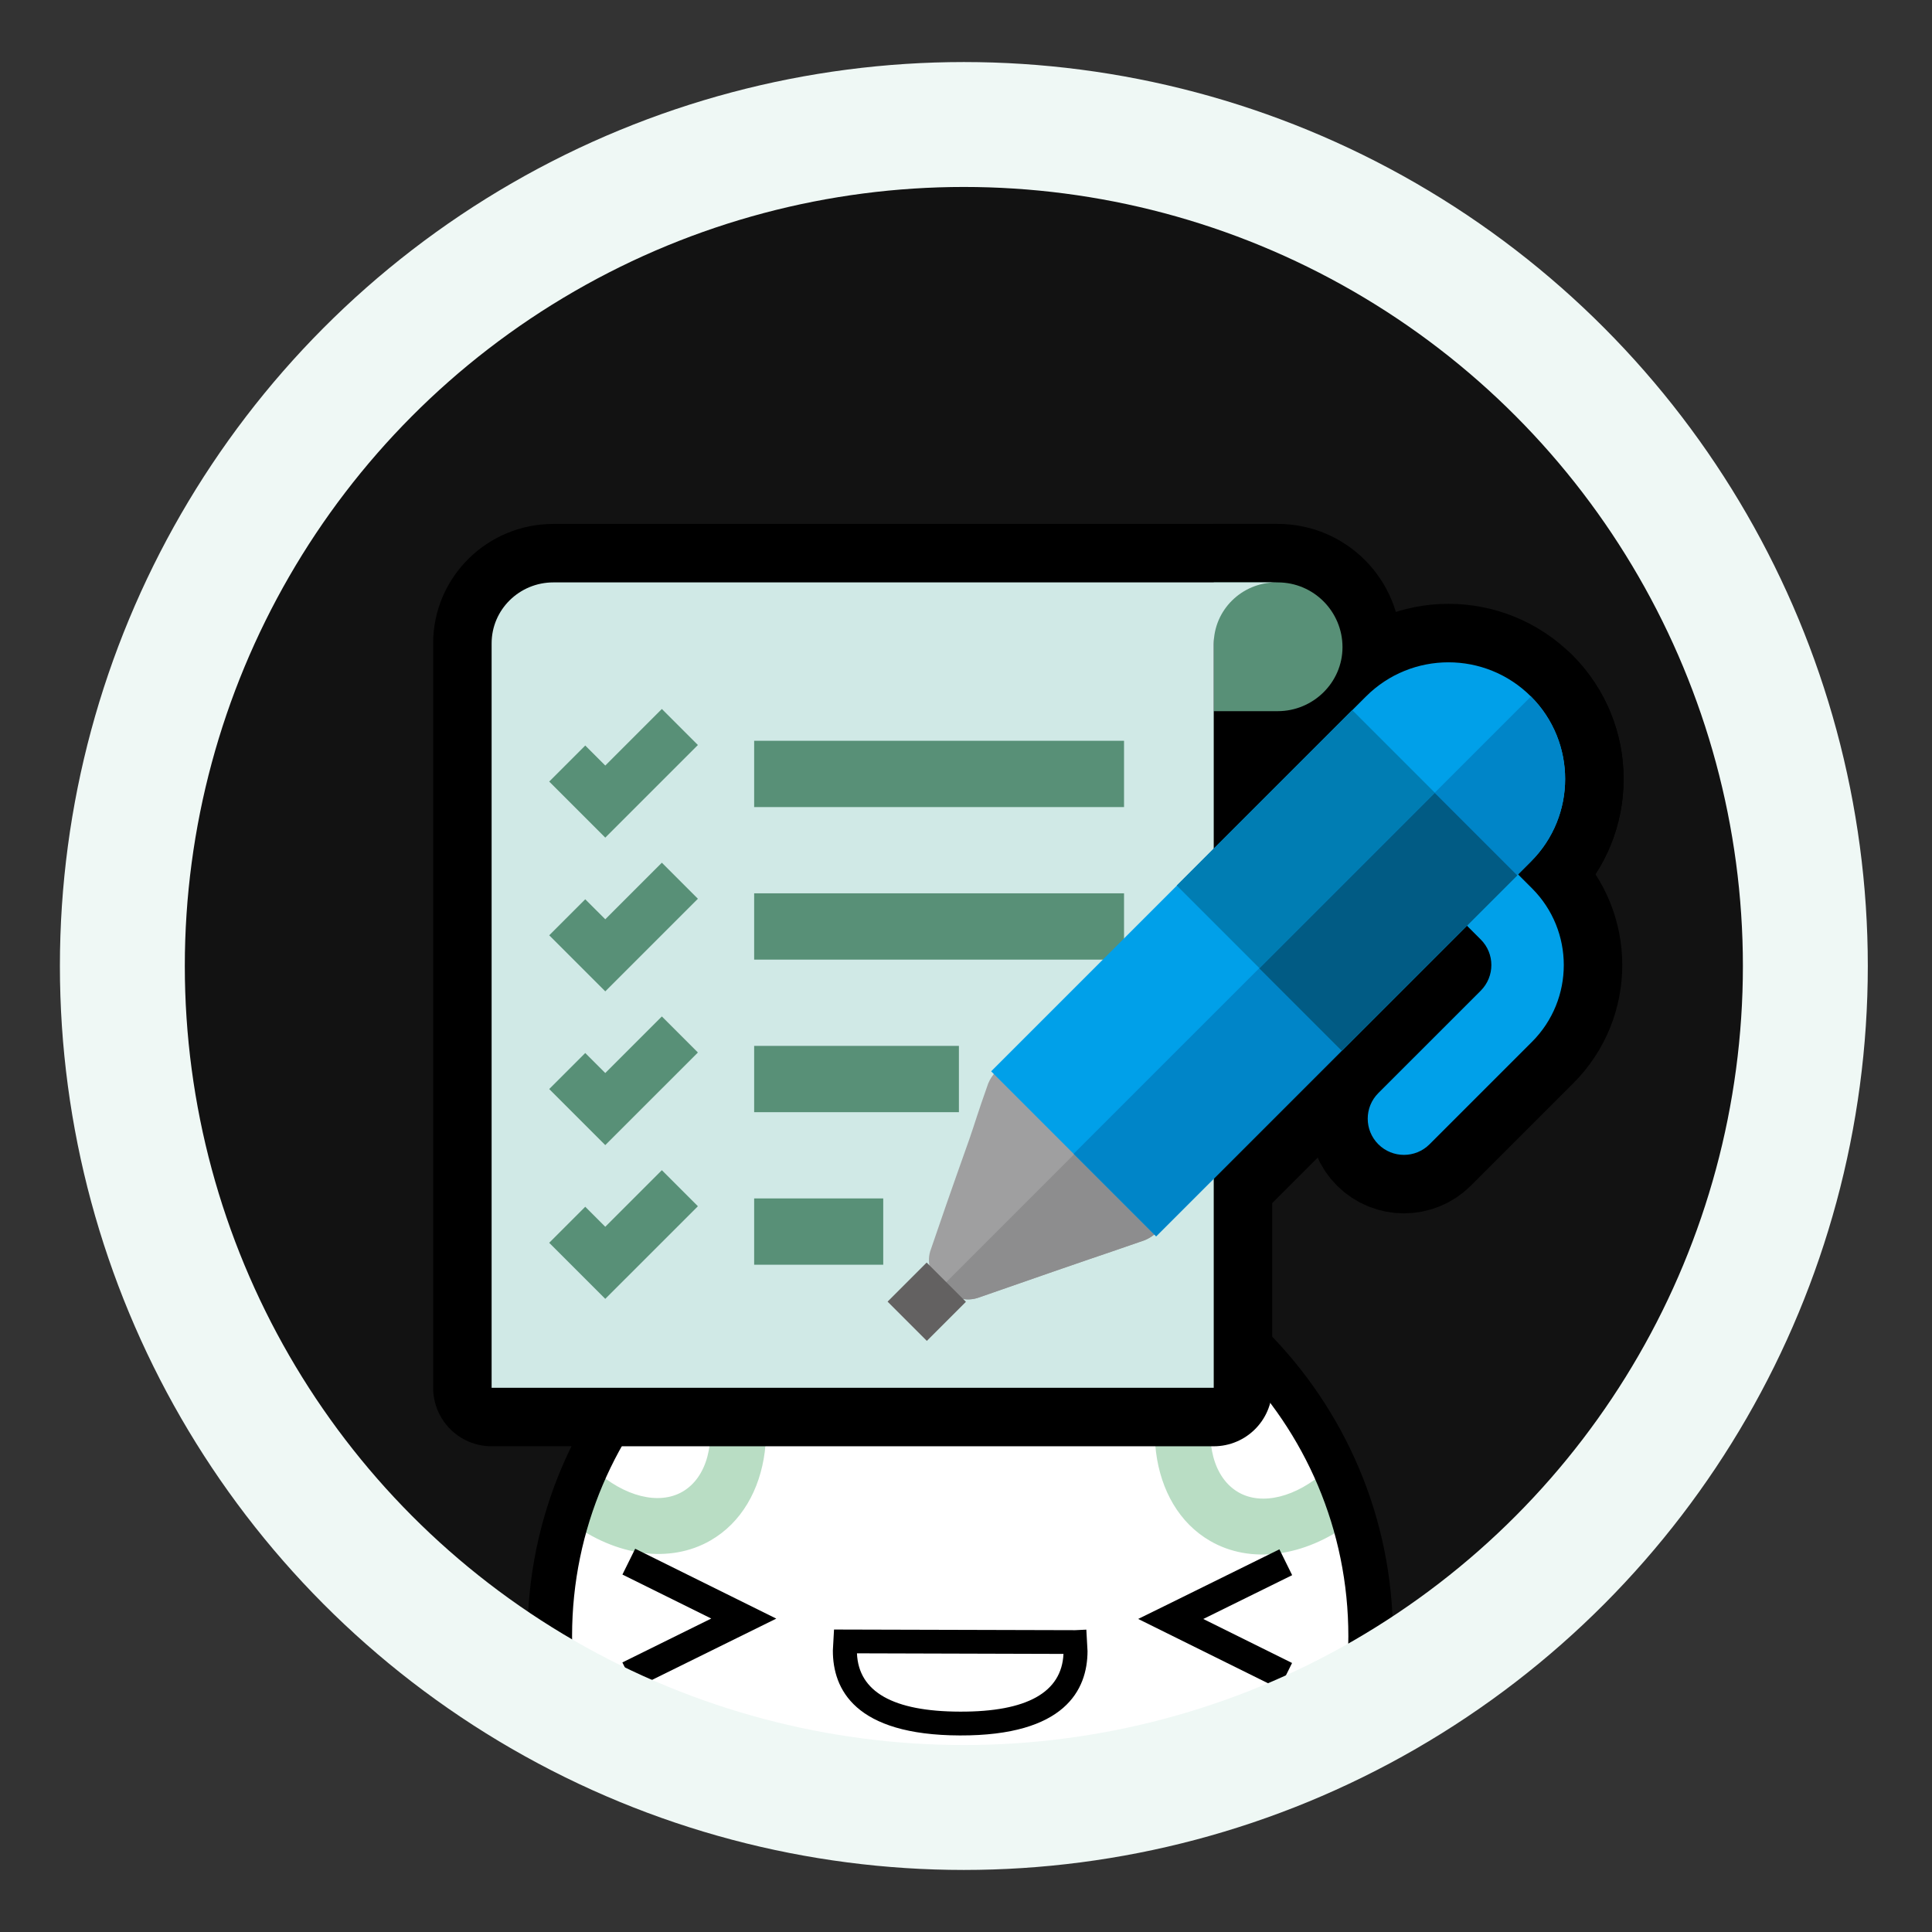 <?xml version="1.0" encoding="utf-8"?>
<!-- Generator: Adobe Illustrator 12.0.0, SVG Export Plug-In . SVG Version: 6.00 Build 51448)  -->
<!DOCTYPE svg PUBLIC "-//W3C//DTD SVG 1.1//EN" "http://www.w3.org/Graphics/SVG/1.1/DTD/svg11.dtd">
<svg  version="1.1" xmlns="http://www.w3.org/2000/svg" xmlns:xlink="http://www.w3.org/1999/xlink" width="300" height="300" viewBox="-30.5 -10.5 300 300"
	 style="overflow:visible;enable-background:new -30.5 -10.5 300 300;" xml:space="preserve">
<rect x="-30.5" y="-10.5" width="300" height="300" fill="#333333" stroke="none"/>
<g id="back">
	<circle style="opacity:0.65;" cx="119.167" cy="139.5" r="130.667"/>
</g>
<g id="chara">
	<g>
		<defs>
			<circle id="XMLID_4_" cx="119.167" cy="139.5" r="128"/>
		</defs>
		<clipPath id="XMLID_6_">
			<use xlink:href="#XMLID_4_" />
		</clipPath>
		<g style="clip-path:url(#XMLID_6_);">
			<g>
				<g>
					<path style="enable-background:new    ;" d="M118.579,264.593c-18.986-0.012-36.004,4.062-47.511,2.038
						c-0.074,2.003-0.117,3.588-0.109,4.558c-0.008,9.061,3.401,18.24,9.951,18.252c2.589-0.003,4.685-1.444,6.269-3.749
						c1.594,2.305,3.695,3.754,6.279,3.751c2.593,0.011,4.686-1.441,6.281-3.751c1.587,2.313,3.686,3.769,6.269,3.769
						c2.597-0.004,4.685-1.445,6.278-3.754c1.594,2.309,3.681,3.76,6.271,3.758c2.599,0.002,4.688-1.441,6.288-3.75
						c1.579,2.32,3.68,3.771,6.264,3.771c2.602,0,4.688-1.45,6.287-3.755c1.588,2.308,3.676,3.768,6.277,3.759
						c2.591,0.007,4.677-1.437,6.27-3.743c1.589,2.307,3.682,3.758,6.275,3.755c6.542,0.005,9.97-9.163,9.976-18.229
						c0-0.973-0.028-2.55-0.098-4.554C154.588,268.713,137.571,264.62,118.579,264.593z"/>
				</g>
				<g>
					<path style="fill:#FFFFFF;enable-background:new    ;" d="M55.867,243.5c0.042-34.643,28.14-62.7,62.791-62.672
						c34.651,0.037,62.707,28.146,62.676,62.793c-0.044,34.641-28.107,21.003-62.747,20.972
						C83.94,264.564,55.841,278.142,55.867,243.5z"/>
				</g>
				<g>
					<path style="fill:#FDDC78;" d="M81.217,191.571l-1.015,0.838c-1.665,1.264-3.335,2.646-4.913,4.095l-0.759,0.703l1.948,3.025
						c2.187,3.8,3.35,7.896,3.344,11.582c0,1.362-0.163,2.655-0.481,3.867c-0.67,2.492-2.01,4.378-3.886,5.461
						c-3.646,2.09-8.992,0.762-13.605-3.404l-1.271-1.146l-0.686,1.576c-0.907,2.089-1.691,4.196-2.35,6.284l-0.259,0.828
						l0.701,0.525c7.205,5.395,15.575,6.51,21.838,2.9c9.591-5.521,11.478-20.249,4.236-32.838L81.217,191.571z M131.42,180.892
						l-1.42-0.284l-0.07,1.419c-0.398,9.203-5.366,16.401-11.284,16.407c-5.928-0.011-10.877-7.231-11.267-16.422l-0.06-1.428
						l-1.414,0.281c-2.142,0.429-4.272,0.974-6.313,1.61l-0.947,0.293l0.085,0.982c1.115,13.338,9.668,23.403,19.903,23.408
						c10.24,0.011,18.808-10.042,19.943-23.37l0.085-0.986l-0.941-0.295C135.668,181.859,133.545,181.318,131.42,180.892z
						 M179.686,224.562c-0.645-2.07-1.43-4.194-2.336-6.296l-0.675-1.569l-1.269,1.144c-4.633,4.16-9.986,5.485-13.625,3.369
						c-1.864-1.086-3.198-2.971-3.868-5.456c-1.2-4.481-0.121-10.25,2.885-15.443l1.929-2.979l-0.735-0.744
						c-1.594-1.478-3.24-2.861-4.905-4.103l-1.034-0.799l-0.69,1.038l-2.13,3.213c-7.268,12.566-5.397,27.301,4.172,32.835
						c6.253,3.63,14.623,2.524,21.848-2.856l0.688-0.531L179.686,224.562z"/>
				</g>
				<g>
					<g>
						<path d="M53.409,243.508c-0.005,9.848,2.227,16.665,6.82,20.841c7.549,6.848,19.752,5.66,35.213,4.152
							c7.019-0.681,14.996-1.458,23.137-1.444c8.147,0.004,16.111,0.8,23.137,1.5c15.46,1.531,27.669,2.728,35.217-4.102
							c4.606-4.164,6.858-10.986,6.863-20.834c0.024-35.945-29.192-65.217-65.139-65.253
							C82.708,178.337,53.446,207.544,53.409,243.508z M63.53,260.705c-3.501-3.192-5.215-8.811-5.198-17.197
							c0.025-33.234,27.09-60.247,60.325-60.217c33.228,0.026,60.244,27.095,60.215,60.327c-0.015,8.383-1.723,13.999-5.244,17.189
							c-5.926,5.365-17.175,4.248-31.424,2.842c-7.141-0.703-15.236-1.511-23.618-1.511c-8.392-0.009-16.488,0.775-23.627,1.469
							C80.716,264.998,69.458,266.084,63.53,260.705z"/>
					</g>
				</g>
				<g>
					<path style="fill:#FDDC78;" d="M95.441,268.501c-2.595,0.248-5.081,0.5-7.471,0.691c-0.026,0.791-0.036,1.466-0.036,2.007
						c-0.006,8.269,2.848,13.819,5.523,13.822c2.685-0.003,5.55-5.542,5.556-13.816c-0.006-0.768-0.023-1.813-0.055-3.043
						C97.765,268.283,96.582,268.391,95.441,268.501z M100.547,268.021c-0.037,1.297-0.065,2.394-0.059,3.193
						c-0.021,8.259,2.853,13.805,5.525,13.819c2.661,0.002,5.541-5.545,5.546-13.81c0.007-0.965-0.025-2.325-0.079-3.993
						C107.729,267.413,104.054,267.695,100.547,268.021z M75.399,269.58c-0.012,0.616-0.012,1.167-0.017,1.613
						c-0.012,8.263,2.854,13.808,5.528,13.811c2.668,0.005,5.539-5.536,5.551-13.803c0-0.524-0.012-1.156-0.029-1.889
						C82.46,269.614,78.78,269.756,75.399,269.58z M141.716,268.557c-1.147-0.126-2.313-0.24-3.518-0.355
						c-0.032,1.229-0.061,2.274-0.056,3.051c-0.011,8.258,2.855,13.815,5.528,13.805c2.665,0.016,5.54-5.529,5.545-13.8
						c0-0.541-0.005-1.225-0.022-2.004C146.802,269.048,144.298,268.8,141.716,268.557z M161.755,269.665
						c-3.384,0.157-7.07,0.018-11.042-0.294c-0.011,0.731-0.017,1.364-0.017,1.883c-0.015,8.273,2.848,13.818,5.528,13.818
						c2.672,0.015,5.539-5.54,5.551-13.808C161.769,270.822,161.764,270.271,161.755,269.665z M125.675,267.249
						c-0.046,1.661-0.085,3.022-0.079,3.99c-0.018,8.262,2.85,13.813,5.517,13.813c2.686,0.003,5.545-5.54,5.558-13.801
						c0-0.804-0.023-1.9-0.061-3.204C133.104,267.732,129.441,267.425,125.675,267.249z M118.579,267.057
						c-1.834,0-3.646,0.043-5.449,0.108c-0.055,1.698-0.085,3.079-0.092,4.065c-0.005,8.26,2.863,13.811,5.522,13.813
						c2.675,0.012,5.545-5.543,5.56-13.812c0-0.977-0.043-2.362-0.085-4.067C122.223,267.102,120.409,267.057,118.579,267.057z"/>
				</g>
				<g>
					<g>
						<path style="enable-background:new    ;" d="M150.309,238.887l-4.075,2.001l21.914,10.854l1.983-4.015
							c0,0-8.936-4.429-13.787-6.833c4.852-2.381,13.802-6.803,13.802-6.803l-1.981-4.014L150.309,238.887z"/>
					</g>
				</g>
				<g>
					<g>
						<path style="enable-background:new    ;" d="M66.149,233.996c0,0,8.956,4.438,13.794,6.83
							c-4.838,2.397-13.802,6.817-13.802,6.817l1.981,4.004l21.918-10.809l-21.907-10.85L66.149,233.996z"/>
					</g>
				</g>
				<path style="fill:#FFFFFF;enable-background:new    ;" d="M100.747,244.389c-0.037,0.447-0.075,0.921-0.075,1.394
					c-0.018,8.561,7.998,11.316,17.894,11.362c9.898,0.02,17.935-2.706,17.96-11.253c0.006-0.483-0.03-0.947-0.085-1.418
					L100.747,244.389z"/>
				<g>
					<path d="M136.452,242.633l-37.445-0.101l-0.18,3.25c-0.014,6.002,3.397,13.149,19.732,13.197
						c16.336,0.049,19.79-7.093,19.812-13.088c-0.006-0.011-0.185-3.342-0.185-3.342L136.452,242.633z M118.579,255.282
						c-10.405-0.02-15.768-3.085-16.01-9.056c3.09,0.016,28.972,0.078,32.068,0.092C134.359,252.286,128.969,255.32,118.579,255.282
						z"/>
					<path d="M118.659,176.368c-37.043-0.032-67.212,30.086-67.25,67.138v0.001c-0.006,10.442,2.439,17.743,7.475,22.321
						c2.845,2.581,6.229,4.104,10.086,4.948l-0.01,0.43c-0.009,9.726,3.726,20.22,11.947,20.234
						c2.346-0.003,4.479-0.917,6.275-2.658c1.806,1.747,3.94,2.663,6.278,2.66c2.333,0.01,4.467-0.903,6.275-2.656
						c1.801,1.754,3.933,2.674,6.272,2.674c2.343-0.004,4.476-0.92,6.277-2.664c1.805,1.752,3.937,2.67,6.272,2.668h0.007
						c2.333,0,4.464-0.912,6.268-2.653c1.795,1.755,3.928,2.674,6.275,2.674c2.338,0,4.472-0.918,6.281-2.666
						c1.808,1.759,3.945,2.678,6.29,2.67c2.328,0.006,4.458-0.906,6.262-2.652c1.803,1.75,3.938,2.667,6.278,2.664
						c2.378,0.002,4.604-0.963,6.432-2.789c3.466-3.46,5.537-9.979,5.542-17.438c0,0-0.003-0.156-0.009-0.402
						c3.859-0.838,7.244-2.355,10.092-4.932c5.056-4.57,7.517-11.87,7.521-22.316C185.821,206.575,155.704,176.405,118.659,176.368z
						"/>
				</g>
			</g>
			<g>
				<path d="M118.579,264.593c-18.986-0.012-36.004,4.062-47.511,2.038c-0.074,2.003-0.117,3.588-0.109,4.558
					c-0.008,9.061,3.401,18.24,9.951,18.252c2.589-0.003,4.685-1.444,6.269-3.749c1.594,2.305,3.695,3.754,6.279,3.751
					c2.593,0.011,4.686-1.441,6.281-3.751c1.587,2.313,3.686,3.769,6.269,3.769c2.597-0.004,4.685-1.445,6.278-3.754
					c1.594,2.309,3.681,3.76,6.271,3.758c2.599,0.002,4.688-1.441,6.288-3.75c1.579,2.32,3.68,3.771,6.264,3.771
					c2.602,0,4.688-1.45,6.287-3.755c1.588,2.308,3.676,3.768,6.277,3.759c2.591,0.007,4.677-1.437,6.27-3.743
					c1.589,2.307,3.682,3.758,6.275,3.755c6.542,0.005,9.97-9.163,9.976-18.229c0-0.973-0.028-2.55-0.098-4.554
					C154.588,268.713,137.571,264.62,118.579,264.593z"/>
				<path style="fill:#FFFFFF;" d="M55.867,243.5c0.042-34.643,28.14-62.7,62.791-62.672c34.651,0.037,62.707,28.146,62.676,62.793
					c-0.044,34.641-28.107,21.003-62.747,20.972C83.94,264.564,55.841,278.142,55.867,243.5z"/>
				<path style="fill:#B9DDC4;" d="M81.217,191.571l-1.015,0.838c-1.665,1.264-3.335,2.646-4.913,4.095l-0.759,0.703l1.948,3.025
					c2.187,3.8,3.35,7.896,3.344,11.582c0,1.362-0.163,2.655-0.481,3.867c-0.67,2.492-2.01,4.378-3.886,5.461
					c-3.646,2.09-8.992,0.762-13.605-3.404l-1.271-1.146l-0.686,1.576c-0.907,2.089-1.691,4.196-2.35,6.284l-0.259,0.828
					l0.701,0.525c7.205,5.395,15.575,6.51,21.838,2.9c9.591-5.521,11.478-20.249,4.236-32.838L81.217,191.571z M131.42,180.892
					l-1.42-0.284l-0.07,1.419c-0.398,9.203-5.366,16.401-11.284,16.407c-5.928-0.011-10.877-7.231-11.267-16.422l-0.06-1.428
					l-1.414,0.281c-2.142,0.429-4.272,0.974-6.313,1.61l-0.947,0.293l0.085,0.982c1.115,13.338,9.668,23.403,19.903,23.408
					c10.24,0.011,18.808-10.042,19.943-23.37l0.085-0.986l-0.941-0.295C135.668,181.859,133.545,181.318,131.42,180.892z
					 M179.686,224.562c-0.645-2.07-1.43-4.194-2.336-6.296l-0.675-1.569l-1.269,1.144c-4.633,4.16-9.986,5.485-13.625,3.369
					c-1.864-1.086-3.198-2.971-3.868-5.456c-1.2-4.481-0.121-10.25,2.885-15.443l1.929-2.979l-0.735-0.744
					c-1.594-1.478-3.24-2.861-4.905-4.103l-1.034-0.799l-0.69,1.038l-2.13,3.213c-7.268,12.566-5.397,27.301,4.172,32.835
					c6.253,3.63,14.623,2.524,21.848-2.856l0.688-0.531L179.686,224.562z"/>
				<g>
					<path d="M53.409,243.508c-0.005,9.848,2.227,16.665,6.82,20.841c7.549,6.848,19.752,5.66,35.213,4.152
						c7.019-0.681,14.996-1.458,23.137-1.444c8.147,0.004,16.111,0.8,23.137,1.5c15.46,1.531,27.669,2.728,35.217-4.102
						c4.606-4.164,6.858-10.986,6.863-20.834c0.024-35.945-29.192-65.217-65.139-65.253
						C82.708,178.337,53.446,207.544,53.409,243.508z M63.53,260.705c-3.501-3.192-5.215-8.811-5.198-17.197
						c0.025-33.234,27.09-60.247,60.325-60.217c33.228,0.026,60.244,27.095,60.215,60.327c-0.015,8.383-1.723,13.999-5.244,17.189
						c-5.926,5.365-17.175,4.248-31.424,2.842c-7.141-0.703-15.236-1.511-23.618-1.511c-8.392-0.009-16.488,0.775-23.627,1.469
						C80.716,264.998,69.458,266.084,63.53,260.705z"/>
				</g>
				<path style="fill:#B9DDC4;" d="M95.441,268.501c-2.595,0.248-5.081,0.5-7.471,0.691c-0.026,0.791-0.036,1.466-0.036,2.007
					c-0.006,8.269,2.848,13.819,5.523,13.822c2.685-0.003,5.55-5.542,5.556-13.816c-0.006-0.768-0.023-1.813-0.055-3.043
					C97.765,268.283,96.582,268.391,95.441,268.501z M100.547,268.021c-0.037,1.297-0.065,2.394-0.059,3.193
					c-0.021,8.259,2.853,13.805,5.525,13.819c2.661,0.002,5.541-5.545,5.546-13.81c0.007-0.965-0.025-2.325-0.079-3.993
					C107.729,267.413,104.054,267.695,100.547,268.021z M75.399,269.58c-0.012,0.616-0.012,1.167-0.017,1.613
					c-0.012,8.263,2.854,13.808,5.528,13.811c2.668,0.005,5.539-5.536,5.551-13.803c0-0.524-0.012-1.156-0.029-1.889
					C82.46,269.614,78.78,269.756,75.399,269.58z M141.716,268.557c-1.147-0.126-2.313-0.24-3.518-0.355
					c-0.032,1.229-0.061,2.274-0.056,3.051c-0.011,8.258,2.855,13.815,5.528,13.805c2.665,0.016,5.54-5.529,5.545-13.8
					c0-0.541-0.005-1.225-0.022-2.004C146.802,269.048,144.298,268.8,141.716,268.557z M161.755,269.665
					c-3.384,0.157-7.07,0.018-11.042-0.294c-0.011,0.731-0.017,1.364-0.017,1.883c-0.015,8.273,2.848,13.818,5.528,13.818
					c2.672,0.015,5.539-5.54,5.551-13.808C161.769,270.822,161.764,270.271,161.755,269.665z M125.675,267.249
					c-0.046,1.661-0.085,3.022-0.079,3.99c-0.018,8.262,2.85,13.813,5.517,13.813c2.686,0.003,5.545-5.54,5.558-13.801
					c0-0.804-0.023-1.9-0.061-3.204C133.104,267.732,129.441,267.425,125.675,267.249z M118.579,267.057
					c-1.834,0-3.646,0.043-5.449,0.108c-0.055,1.698-0.085,3.079-0.092,4.065c-0.005,8.26,2.863,13.811,5.522,13.813
					c2.675,0.012,5.545-5.543,5.56-13.812c0-0.977-0.043-2.362-0.085-4.067C122.223,267.102,120.409,267.057,118.579,267.057z"/>
				<g>
					<path d="M150.309,238.887l-4.075,2.001l21.914,10.854l1.983-4.015c0,0-8.936-4.429-13.787-6.833
						c4.852-2.381,13.802-6.803,13.802-6.803l-1.981-4.014L150.309,238.887z"/>
				</g>
				<g>
					<path d="M66.149,233.996c0,0,8.956,4.438,13.794,6.83c-4.838,2.397-13.802,6.817-13.802,6.817l1.981,4.004l21.918-10.809
						l-21.907-10.85L66.149,233.996z"/>
				</g>
				<path style="fill:#FFFFFF;enable-background:new    ;" d="M100.747,244.389c-0.037,0.447-0.075,0.921-0.075,1.394
					c-0.018,8.561,7.998,11.316,17.894,11.362c9.898,0.02,17.935-2.706,17.96-11.253c0.006-0.483-0.03-0.947-0.085-1.418
					L100.747,244.389z"/>
				<path d="M136.452,242.633l-37.445-0.101l-0.18,3.25c-0.014,6.002,3.397,13.149,19.732,13.197
					c16.336,0.049,19.79-7.093,19.812-13.088c-0.006-0.011-0.185-3.342-0.185-3.342L136.452,242.633z M118.579,255.282
					c-10.405-0.02-15.768-3.085-16.01-9.056c3.09,0.016,28.972,0.078,32.068,0.092C134.359,252.286,128.969,255.32,118.579,255.282z
					"/>
			</g>
		</g>
	</g>
	<g>
		<path style="fill:#56939E;stroke:#000000;stroke-width:18.162;stroke-linecap:round;stroke-linejoin:round;" d="M167.906,79.935
			h-9.938v19.994h9.938c5.496,0,10.056-4.443,10.056-9.939C177.962,84.495,173.52,79.935,167.906,79.935z"/>
		<path style="fill:#A4D9E6;stroke:#000000;stroke-width:18.162;stroke-linecap:round;stroke-linejoin:round;" d="M157.968,204.996
			V89.523c0-5.262,4.327-9.588,9.704-9.588H55.426c-5.262,0-9.588,4.209-9.588,9.471v115.59H157.968z"/>
		<g>
			
				<rect x="86.605" y="104.528" style="fill:#56939E;stroke:#000000;stroke-width:18.162;stroke-linecap:round;stroke-linejoin:round;" width="57.435" height="10.295"/>
			<polygon style="fill:#56939E;stroke:#000000;stroke-width:18.162;stroke-linecap:round;stroke-linejoin:round;" points="
				63.487,108.375 60.377,105.265 54.781,110.861 63.487,119.567 77.869,105.186 72.272,99.589 			"/>
			<polygon style="fill:#56939E;stroke:#000000;stroke-width:18.162;stroke-linecap:round;stroke-linejoin:round;" points="
				63.487,132.247 60.377,129.138 54.781,134.733 63.487,143.439 77.869,129.059 72.272,123.461 			"/>
			<polygon style="fill:#56939E;stroke:#000000;stroke-width:18.162;stroke-linecap:round;stroke-linejoin:round;" points="
				63.487,156.12 60.377,153.011 54.781,158.606 63.487,167.312 77.869,152.932 72.272,147.335 			"/>
			<polygon style="fill:#56939E;stroke:#000000;stroke-width:18.162;stroke-linecap:round;stroke-linejoin:round;" points="
				63.487,179.992 60.377,176.884 54.781,182.479 63.487,191.185 77.869,176.804 72.272,171.207 			"/>
			
				<rect x="86.605" y="128.215" style="fill:#56939E;stroke:#000000;stroke-width:18.162;stroke-linecap:round;stroke-linejoin:round;" width="57.435" height="10.296"/>
			
				<rect x="86.605" y="151.904" style="fill:#56939E;stroke:#000000;stroke-width:18.162;stroke-linecap:round;stroke-linejoin:round;" width="31.794" height="10.294"/>
			
				<rect x="86.605" y="175.592" style="fill:#56939E;stroke:#000000;stroke-width:18.162;stroke-linecap:round;stroke-linejoin:round;" width="20.043" height="10.294"/>
		</g>
		<g>
			<path style="fill:#00A0E9;stroke:#000000;stroke-width:18.162;stroke-linecap:round;stroke-linejoin:round;" d="
				M183.526,167.183c-2.195-2.197-2.195-5.755,0-7.95l15.904-15.901c2.204-2.22,2.188-5.767,0.001-7.945l-15.905-15.914
				c-2.196-2.196-2.195-5.754,0-7.949c2.2-2.196,5.756-2.198,7.952,0l15.901,15.906c6.583,6.57,6.605,17.249,0.001,23.854
				l-15.902,15.899C189.282,169.378,185.723,169.377,183.526,167.183z"/>
			<g>
				<path style="fill:#9F9FA0;stroke:#000000;stroke-width:18.162;stroke-linecap:round;stroke-linejoin:round;" d="
					M150.445,177.012l0.125,2.345c-1.052,1.166-1.892,2.125-3.308,2.717c-9.72,3.378-4.373,1.437-25.673,8.871
					c-2.072,0.783-4.334,0.107-5.979-1.537c-1.645-1.646-2.325-4.019-1.54-5.982c3.658-10.709,5.121-14.635,5.987-17.146
					c0.87-2.514,1.145-3.612,2.886-8.527c0.592-1.414,1.547-2.252,2.716-3.306l2.344,0.123c5.914,0.313,11.288,3.049,15.394,7.05
					C147.398,165.724,150.131,171.101,150.445,177.012z"/>
				<path style="fill:#8D8D8E;stroke:#000000;stroke-width:18.162;stroke-linecap:round;stroke-linejoin:round;" d="
					M150.445,177.012l0.125,2.345c-1.052,1.166-1.892,2.125-3.308,2.717c-9.72,3.378-4.373,1.437-25.673,8.871
					c-2.072,0.783-4.334,0.107-5.979-1.537l27.787-27.788C147.398,165.724,150.131,171.101,150.445,177.012z"/>
			</g>
			<path style="fill:#00A0E9;stroke:#000000;stroke-width:18.162;stroke-linecap:round;stroke-linejoin:round;" d="M207.228,97.651
				c-7.075-7.076-18.545-7.076-25.622-0.001l-58.203,58.204l25.62,25.619l58.204-58.203
				C214.303,116.196,214.303,104.726,207.228,97.651z"/>
			
				<rect x="160.543" y="106.953" transform="matrix(0.707 0.707 -0.707 0.707 141.578 -89.363)" style="fill:#007DB3;stroke:#000000;stroke-width:18.162;stroke-linecap:round;stroke-linejoin:round;" width="36.232" height="38.53"/>
			
				<rect x="109.096" y="187.373" transform="matrix(0.707 0.707 -0.707 0.707 168.735 -24.056)" style="fill:#636161;stroke:#000000;stroke-width:18.162;stroke-linecap:round;stroke-linejoin:round;" width="8.622" height="8.585"/>
			<path style="fill:#0085C8;stroke:#000000;stroke-width:18.162;stroke-linecap:round;stroke-linejoin:round;" d="M207.228,97.651
				l-0.001-0.001l-71.015,71.014l12.811,12.81l58.204-58.203C214.303,116.196,214.303,104.726,207.228,97.651z"/>
			
				<rect x="176.005" y="113.358" transform="matrix(-0.707 -0.707 0.707 -0.707 222.153 357.26)" style="fill:#015B84;stroke:#000000;stroke-width:18.162;stroke-linecap:round;stroke-linejoin:round;" width="18.118" height="38.53"/>
		</g>
	</g>
	<g>
		<path style="fill:#589077;" d="M167.906,79.935h-9.938v19.994h9.938c5.496,0,10.056-4.443,10.056-9.939
			C177.962,84.495,173.52,79.935,167.906,79.935z"/>
		<path style="fill:#D0E9E6;" d="M157.968,204.996V89.523c0-5.262,4.327-9.588,9.704-9.588H55.426c-5.262,0-9.588,4.209-9.588,9.471
			v115.59H157.968z"/>
		<g>
			<rect x="86.605" y="104.528" style="fill:#589077;" width="57.435" height="10.295"/>
			<polygon style="fill:#589077;" points="63.487,108.375 60.377,105.265 54.781,110.861 63.487,119.567 77.869,105.186 
				72.272,99.589 			"/>
			<polygon style="fill:#589077;" points="63.487,132.247 60.377,129.138 54.781,134.733 63.487,143.439 77.869,129.059 
				72.272,123.461 			"/>
			<polygon style="fill:#589077;" points="63.487,156.12 60.377,153.011 54.781,158.606 63.487,167.312 77.869,152.932 
				72.272,147.335 			"/>
			<polygon style="fill:#589077;" points="63.487,179.992 60.377,176.884 54.781,182.479 63.487,191.185 77.869,176.804 
				72.272,171.207 			"/>
			<rect x="86.605" y="128.215" style="fill:#589077;" width="57.435" height="10.296"/>
			<rect x="86.605" y="151.904" style="fill:#589077;" width="31.794" height="10.294"/>
			<rect x="86.605" y="175.592" style="fill:#589077;" width="20.043" height="10.294"/>
		</g>
		<g>
			<path style="fill:#00A0E9;" d="M183.526,167.183c-2.195-2.197-2.195-5.755,0-7.95l15.904-15.901
				c2.204-2.22,2.188-5.767,0.001-7.945l-15.905-15.914c-2.196-2.196-2.195-5.754,0-7.949c2.2-2.196,5.756-2.198,7.952,0
				l15.901,15.906c6.583,6.57,6.605,17.249,0.001,23.854l-15.902,15.899C189.282,169.378,185.723,169.377,183.526,167.183z"/>
			<g>
				<path style="fill:#9F9FA0;" d="M150.445,177.012l0.125,2.345c-1.052,1.166-1.892,2.125-3.308,2.717
					c-9.72,3.378-4.373,1.437-25.673,8.871c-2.072,0.783-4.334,0.107-5.979-1.537c-1.645-1.646-2.325-4.019-1.54-5.982
					c3.658-10.709,5.121-14.635,5.987-17.146c0.87-2.514,1.145-3.612,2.886-8.527c0.592-1.414,1.547-2.252,2.716-3.306l2.344,0.123
					c5.914,0.313,11.288,3.049,15.394,7.05C147.398,165.724,150.131,171.101,150.445,177.012z"/>
				<path style="fill:#8D8D8E;" d="M150.445,177.012l0.125,2.345c-1.052,1.166-1.892,2.125-3.308,2.717
					c-9.72,3.378-4.373,1.437-25.673,8.871c-2.072,0.783-4.334,0.107-5.979-1.537l27.787-27.788
					C147.398,165.724,150.131,171.101,150.445,177.012z"/>
			</g>
			<path style="fill:#00A0E9;" d="M207.228,97.651c-7.075-7.076-18.545-7.076-25.622-0.001l-58.203,58.204l25.62,25.619
				l58.204-58.203C214.303,116.196,214.303,104.726,207.228,97.651z"/>
			
				<rect x="160.543" y="106.953" transform="matrix(0.707 0.707 -0.707 0.707 141.578 -89.363)" style="fill:#007DB3;" width="36.232" height="38.53"/>
			
				<rect x="109.096" y="187.373" transform="matrix(0.707 0.707 -0.707 0.707 168.735 -24.056)" style="fill:#636161;" width="8.622" height="8.585"/>
			<path style="fill:#0085C8;" d="M207.228,97.651l-0.001-0.001l-71.015,71.014l12.811,12.81l58.204-58.203
				C214.303,116.196,214.303,104.726,207.228,97.651z"/>
			
				<rect x="176.005" y="113.358" transform="matrix(-0.707 -0.707 0.707 -0.707 222.153 357.26)" style="fill:#015B84;" width="18.118" height="38.53"/>
		</g>
	</g>
</g>
<g id="circle">
	<circle style="fill:none;stroke:#EFF8F5;stroke-width:19.396;" cx="119.167" cy="139.5" r="130.667"/>
</g>
<g id="レイヤー_2" style="display:none;">
	<line style="display:inline;fill:none;stroke:#565454;" x1="119.667" y1="-45" x2="119.667" y2="318.5"/>
	<line style="display:inline;fill:none;stroke:#565454;" x1="301.416" y1="139.52" x2="-62.083" y2="139.52"/>
	<g style="display:inline;">
		<path d="M58.475-55.532v1.032h-6.768c0.756-0.744,2.04-1.992,3.3-3.456c1.44-1.668,1.92-2.46,1.92-3.432
			c0-1.14-0.852-1.728-1.776-1.728c-1.488,0-2.184,1.248-2.4,1.632l-0.456-1.2c0.708-0.936,1.692-1.464,2.856-1.464
			c1.2,0,2.904,0.684,2.904,2.748c0,0.912-0.276,1.668-1.236,2.904c-0.504,0.648-1.272,1.572-2.616,2.964H58.475L58.475-55.532z"/>
		<path d="M64.811-63.104c-2.904-0.204-3.876,2.208-4.068,3.828c0.624-0.768,1.56-1.236,2.544-1.236
			c1.656,0,3.096,1.188,3.096,3.024c0,1.824-1.428,3.18-3.228,3.18c-1.356,0-3.468-0.84-3.468-4.248c0-2.544,1.416-5.796,5.124-5.58
			V-63.104z M63.179-59.504c-1.008,0-2.28,0.636-2.28,1.968c0,1.128,0.876,2.196,2.232,2.196c1.308,0,2.112-0.948,2.112-2.064
			C65.243-59.348,63.599-59.504,63.179-59.504z"/>
		<path d="M67.69-59.228c0-0.948,0-4.92,3.276-4.92c3.276,0,3.276,3.972,3.276,4.92c0,0.948,0,4.92-3.276,4.92
			C67.69-54.308,67.69-58.268,67.69-59.228z M73.115-59.228c0-1.572-0.24-3.888-2.148-3.888c-1.884,0-2.148,2.256-2.148,3.888
			c0,1.692,0.288,3.888,2.148,3.888C72.851-55.34,73.115-57.608,73.115-59.228z"/>
		<path d="M76.907-60.62c0.6-0.756,1.356-1.14,2.316-1.14c1.8,0,3.156,1.464,3.156,3.732c0,2.256-1.356,3.72-3.156,3.72
			c-0.96,0-1.716-0.384-2.316-1.14v4.14h-1.068v-10.26h1.068V-60.62z M79.066-55.292c1.716,0,2.244-1.524,2.244-2.736
			c0-1.212-0.528-2.736-2.244-2.736c-0.888,0-2.208,0.54-2.208,2.736C76.858-55.844,78.179-55.292,79.066-55.292z"/>
		<path d="M83.194-61.568h1.188l1.824,2.64l1.824-2.64h1.188l-2.388,3.396l2.58,3.672h-1.2l-2.004-2.904L84.203-54.5h-1.2
			l2.58-3.672L83.194-61.568z"/>
		<path d="M97.197-63.02l0.637,0.636l-3.156,3.156l3.156,3.156l-0.637,0.636l-3.156-3.156l-3.155,3.156l-0.636-0.636l3.156-3.156
			l-3.156-3.156l0.636-0.636l3.155,3.156L97.197-63.02z"/>
		<path d="M105.911-55.532v1.032h-6.769c0.756-0.744,2.04-1.992,3.3-3.456c1.44-1.668,1.92-2.46,1.92-3.432
			c0-1.14-0.852-1.728-1.775-1.728c-1.488,0-2.185,1.248-2.4,1.632l-0.456-1.2c0.708-0.936,1.692-1.464,2.856-1.464
			c1.199,0,2.904,0.684,2.904,2.748c0,0.912-0.277,1.668-1.236,2.904c-0.504,0.648-1.272,1.572-2.616,2.964H105.911L105.911-55.532z
			"/>
		<path d="M112.247-63.104c-2.904-0.204-3.877,2.208-4.068,3.828c0.623-0.768,1.56-1.236,2.544-1.236
			c1.655,0,3.096,1.188,3.096,3.024c0,1.824-1.428,3.18-3.228,3.18c-1.356,0-3.469-0.84-3.469-4.248c0-2.544,1.416-5.796,5.125-5.58
			V-63.104z M110.613-59.504c-1.008,0-2.279,0.636-2.279,1.968c0,1.128,0.875,2.196,2.231,2.196c1.308,0,2.112-0.948,2.112-2.064
			C112.679-59.348,111.034-59.504,110.613-59.504z"/>
		<path d="M115.125-59.228c0-0.948,0-4.92,3.276-4.92c3.276,0,3.276,3.972,3.276,4.92c0,0.948,0,4.92-3.276,4.92
			C115.125-54.308,115.125-58.268,115.125-59.228z M120.549-59.228c0-1.572-0.238-3.888-2.146-3.888
			c-1.884,0-2.147,2.256-2.147,3.888c0,1.692,0.287,3.888,2.147,3.888C120.286-55.34,120.549-57.608,120.549-59.228z"/>
		<path d="M124.342-60.62c0.602-0.756,1.355-1.14,2.316-1.14c1.799,0,3.155,1.464,3.155,3.732c0,2.256-1.356,3.72-3.155,3.72
			c-0.961,0-1.717-0.384-2.316-1.14v4.14h-1.066v-10.26h1.066V-60.62z M126.502-55.292c1.715,0,2.244-1.524,2.244-2.736
			c0-1.212-0.529-2.736-2.244-2.736c-0.889,0-2.209,0.54-2.209,2.736C124.293-55.844,125.613-55.292,126.502-55.292z"/>
		<path d="M130.629-61.568h1.188l1.822,2.64l1.823-2.64h1.188l-2.389,3.396l2.579,3.672h-1.199l-2.005-2.904l-2.003,2.904h-1.198
			l2.58-3.672L130.629-61.568z"/>
	</g>
</g>
</svg>
